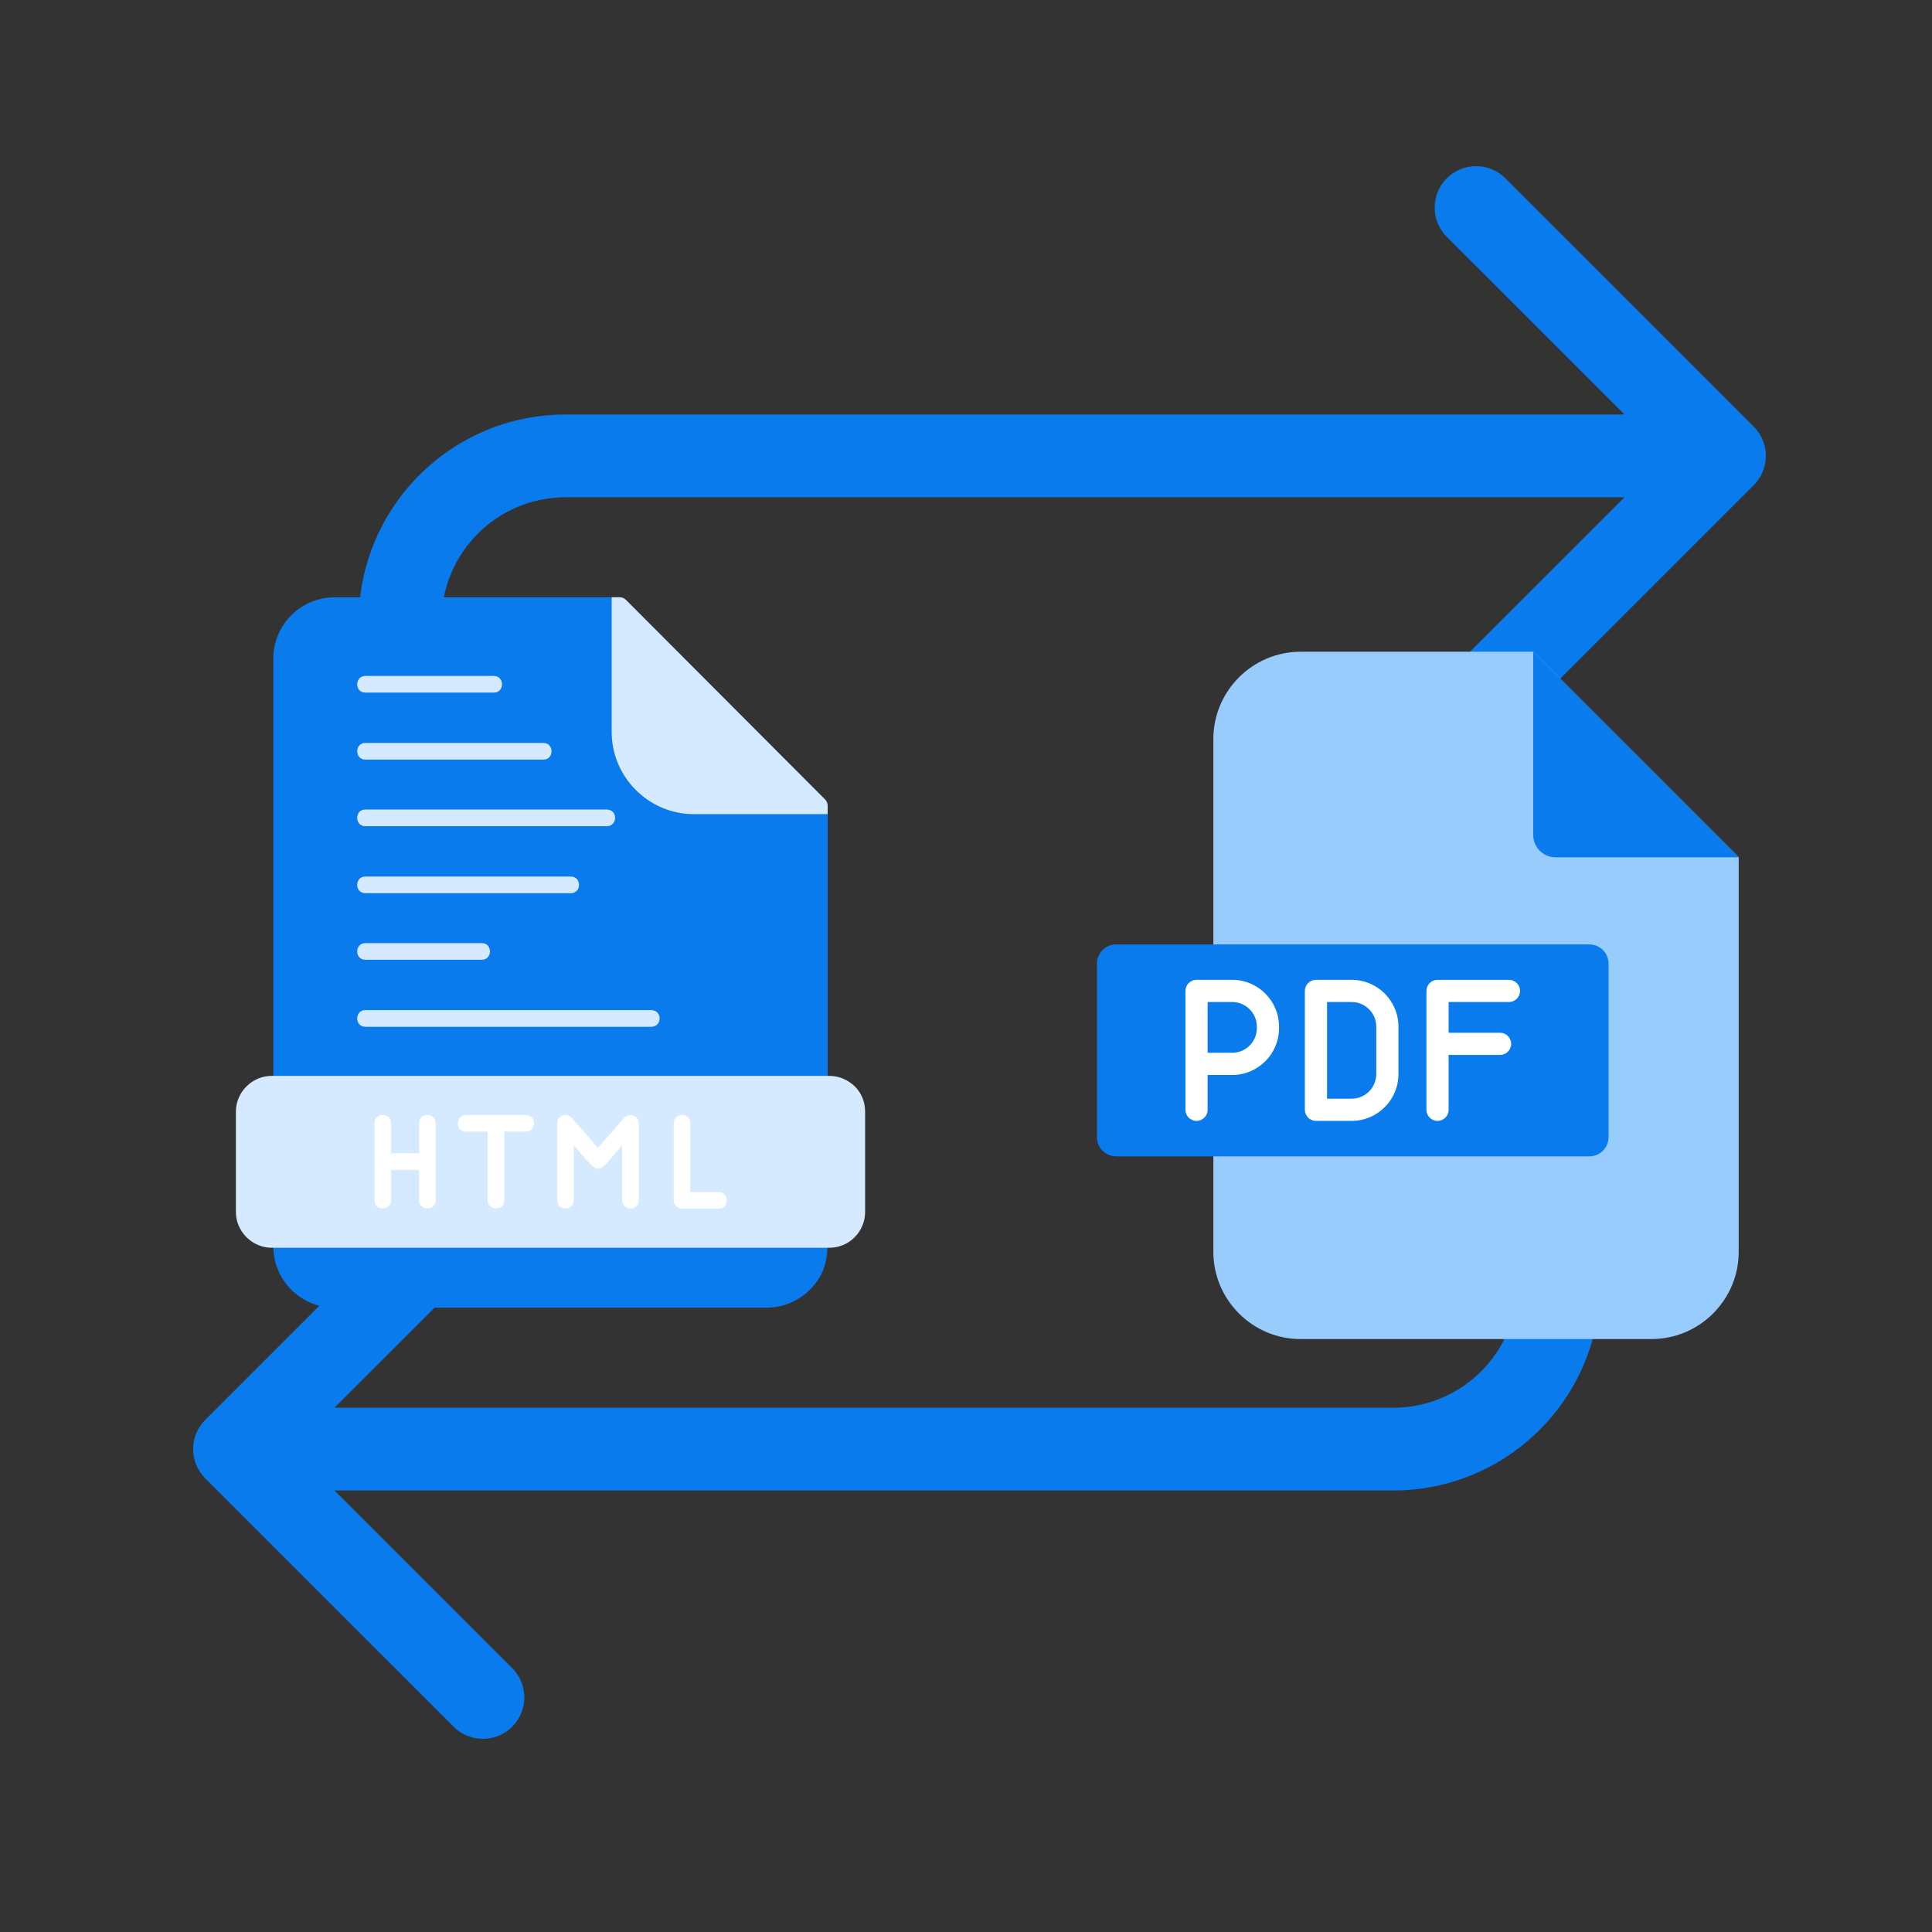 <svg xmlns="http://www.w3.org/2000/svg" xmlns:xlink="http://www.w3.org/1999/xlink" width="500" zoomAndPan="magnify" viewBox="0 0 375 375" height="500" preserveAspectRatio="xMidYMid meet" version="1.0"><rect x="0" y="0" width="375" height="375" fill="#333333" stroke="none"/><defs><clipPath id="748166d5b7"><path d="M 37.5 32.258 L 342.75 32.258 L 342.75 337.508 L 37.5 337.508 Z M 37.5 32.258 " clip-rule="nonzero"/></clipPath><clipPath id="01b0044159"><path d="M 53 115.934 L 161 115.934 L 161 253.934 L 53 253.934 Z M 53 115.934 " clip-rule="nonzero"/></clipPath><clipPath id="207fbee2ae"><path d="M 118 115.934 L 161 115.934 L 161 159 L 118 159 Z M 118 115.934 " clip-rule="nonzero"/></clipPath><clipPath id="475dc9d750"><path d="M 45.758 208 L 168 208 L 168 243 L 45.758 243 Z M 45.758 208 " clip-rule="nonzero"/></clipPath><clipPath id="5fb2513355"><path d="M 235 126.492 L 337.406 126.492 L 337.406 259.992 L 235 259.992 Z M 235 126.492 " clip-rule="nonzero"/></clipPath><clipPath id="561fa55b19"><path d="M 297 126.492 L 337.406 126.492 L 337.406 167 L 297 167 Z M 297 126.492 " clip-rule="nonzero"/></clipPath><clipPath id="6cc7b76d38"><path d="M 212.906 183 L 313 183 L 313 225 L 212.906 225 Z M 212.906 183 " clip-rule="nonzero"/></clipPath></defs><g clip-path="url(#748166d5b7)"><path fill="#097bed" d="M 340.395 82.801 C 341.848 84.254 342.754 86.262 342.754 88.484 C 342.754 90.711 341.855 92.719 340.395 94.172 L 292.195 142.367 C 290.742 143.824 288.727 144.723 286.512 144.723 C 282.066 144.723 278.469 141.125 278.469 136.684 C 278.469 134.465 279.371 132.449 280.824 130.996 L 315.316 96.52 L 109.793 96.52 C 96.484 96.52 85.695 107.305 85.695 120.617 L 85.695 152.746 C 85.695 157.18 82.098 160.781 77.664 160.781 C 73.23 160.781 69.629 157.18 69.629 152.746 L 69.629 120.617 C 69.629 98.438 87.617 80.453 109.793 80.453 L 315.316 80.453 L 280.824 45.977 C 279.371 44.523 278.469 42.508 278.469 40.289 C 278.469 35.848 282.066 32.25 286.512 32.25 C 288.727 32.25 290.742 33.148 292.195 34.605 Z M 302.574 208.977 C 298.141 208.977 294.543 212.574 294.543 217.008 L 294.543 249.137 C 294.543 262.449 283.754 273.234 270.445 273.234 L 64.922 273.234 L 99.414 238.762 C 100.867 237.305 101.77 235.289 101.77 233.074 C 101.77 228.629 98.172 225.031 93.727 225.031 C 91.512 225.031 89.496 225.934 88.043 227.387 L 39.844 275.582 C 38.391 277.035 37.484 279.043 37.484 281.27 C 37.484 283.492 38.383 285.5 39.844 286.957 L 88.043 335.152 C 89.496 336.605 91.512 337.504 93.727 337.504 C 98.172 337.504 101.77 333.906 101.77 329.465 C 101.77 327.246 100.867 325.23 99.414 323.777 L 64.922 289.301 L 270.445 289.301 C 292.621 289.301 310.609 271.316 310.609 249.137 L 310.609 217.008 C 310.609 212.574 307.008 208.977 302.574 208.977 Z M 302.574 208.977 " fill-opacity="1" fill-rule="nonzero"/></g><g clip-path="url(#01b0044159)"><path fill="#097bed" d="M 53.137 240.41 C 53.055 240.328 53.055 240.168 53.055 240.086 L 53.055 127.809 C 53.055 121.266 58.387 115.934 64.93 115.934 L 120.34 115.934 C 120.824 115.934 121.23 116.18 121.555 116.5 L 160.242 155.273 C 160.488 155.598 160.648 156 160.648 156.402 L 160.648 240.086 C 160.648 240.168 160.648 240.25 160.648 240.328 C 160.648 240.41 160.648 240.492 160.648 240.57 C 160.648 244.449 160.164 247.355 157.176 250.344 C 155.074 252.445 152.086 253.816 148.855 253.816 L 64.93 253.816 C 58.387 253.816 53.055 248.488 53.055 241.945 C 53.055 241.539 53.055 240.977 53.137 240.41 Z M 53.137 240.41 " fill-opacity="1" fill-rule="nonzero"/></g><g clip-path="url(#207fbee2ae)"><path fill="#d5eafe" d="M 118.727 115.934 L 120.34 115.934 C 120.824 115.934 121.23 116.18 121.555 116.5 L 160.242 155.273 C 160.488 155.598 160.648 156 160.648 156.402 L 160.648 158.02 L 134.637 158.02 C 125.914 158.02 118.727 150.832 118.727 142.105 Z M 118.727 115.934 " fill-opacity="1" fill-rule="nonzero"/></g><g clip-path="url(#475dc9d750)"><path fill="#d5eafe" d="M 52.734 208.828 L 160.973 208.828 C 162.91 208.828 164.605 209.633 165.898 210.848 C 167.191 212.137 167.918 213.836 167.918 215.773 L 167.918 235.238 C 167.918 239.035 164.848 242.188 160.973 242.188 L 52.734 242.188 C 48.938 242.188 45.785 239.035 45.785 235.238 L 45.785 215.773 C 45.785 211.977 48.938 208.828 52.734 208.828 Z M 52.734 208.828 " fill-opacity="1" fill-rule="nonzero"/></g><path fill="#d5eafe" d="M 70.906 134.434 C 68.809 134.434 68.809 131.203 70.906 131.203 L 95.867 131.203 C 97.965 131.203 97.965 134.434 95.867 134.434 Z M 70.906 134.434 " fill-opacity="1" fill-rule="nonzero"/><path fill="#d5eafe" d="M 70.906 147.438 C 68.809 147.438 68.809 144.207 70.906 144.207 L 105.48 144.207 C 107.578 144.207 107.578 147.438 105.48 147.438 Z M 70.906 147.438 " fill-opacity="1" fill-rule="nonzero"/><path fill="#d5eafe" d="M 70.906 160.363 C 68.809 160.363 68.809 157.129 70.906 157.129 L 117.758 157.129 C 119.938 157.129 119.938 160.363 117.758 160.363 Z M 70.906 160.363 " fill-opacity="1" fill-rule="nonzero"/><path fill="#d5eafe" d="M 70.906 173.367 C 68.809 173.367 68.809 170.137 70.906 170.137 L 110.809 170.137 C 112.91 170.137 112.91 173.367 110.809 173.367 Z M 70.906 173.367 " fill-opacity="1" fill-rule="nonzero"/><path fill="#d5eafe" d="M 70.906 186.289 C 68.809 186.289 68.809 183.059 70.906 183.059 L 93.523 183.059 C 95.625 183.059 95.625 186.289 93.523 186.289 Z M 70.906 186.289 " fill-opacity="1" fill-rule="nonzero"/><path fill="#d5eafe" d="M 70.906 199.297 C 68.809 199.297 68.809 196.062 70.906 196.062 L 126.398 196.062 C 128.582 196.062 128.582 199.297 126.398 199.297 Z M 70.906 199.297 " fill-opacity="1" fill-rule="nonzero"/><path fill="#ffffff" d="M 111.375 232.977 C 111.375 235.078 108.145 235.078 108.145 232.977 L 108.145 218.035 C 108.145 216.582 110.004 215.773 111.051 217.066 L 116.059 222.801 L 121.148 216.984 C 122.117 215.855 123.977 216.582 123.977 218.035 L 123.977 232.977 C 123.977 235.078 120.746 235.078 120.746 232.977 L 120.746 222.316 C 115.496 228.293 116.789 228.453 111.375 222.316 Z M 111.375 232.977 " fill-opacity="1" fill-rule="nonzero"/><path fill="#ffffff" d="M 130.762 218.035 C 130.762 215.855 133.992 215.855 133.992 218.035 L 133.992 231.363 L 139.484 231.363 C 141.586 231.363 141.586 234.594 139.484 234.594 L 132.375 234.594 C 131.488 234.594 130.762 233.867 130.762 232.977 Z M 130.762 218.035 " fill-opacity="1" fill-rule="nonzero"/><path fill="#ffffff" d="M 90.453 219.652 C 88.355 219.652 88.355 216.418 90.453 216.418 L 102.004 216.418 C 104.188 216.418 104.188 219.652 102.004 219.652 Z M 90.453 219.652 " fill-opacity="1" fill-rule="nonzero"/><path fill="#ffffff" d="M 97.887 232.977 C 97.887 235.078 94.656 235.078 94.656 232.977 L 94.656 218.035 C 94.656 215.855 97.887 215.855 97.887 218.035 Z M 97.887 232.977 " fill-opacity="1" fill-rule="nonzero"/><path fill="#ffffff" d="M 74.301 227.082 C 72.199 227.082 72.199 223.852 74.301 223.852 L 82.941 223.852 C 85.125 223.852 85.125 227.082 82.941 227.082 Z M 74.301 227.082 " fill-opacity="1" fill-rule="nonzero"/><path fill="#ffffff" d="M 75.914 232.977 C 75.914 235.078 72.684 235.078 72.684 232.977 L 72.684 218.035 C 72.684 215.855 75.914 215.855 75.914 218.035 Z M 75.914 232.977 " fill-opacity="1" fill-rule="nonzero"/><path fill="#ffffff" d="M 84.559 232.977 C 84.559 235.078 81.328 235.078 81.328 232.977 L 81.328 218.035 C 81.328 215.855 84.559 215.855 84.559 218.035 Z M 84.559 232.977 " fill-opacity="1" fill-rule="nonzero"/><g clip-path="url(#5fb2513355)"><path fill="#98ccfd" d="M 252.422 126.504 L 297.602 126.504 L 337.48 166.395 L 337.48 242.992 C 337.48 252.297 329.875 259.91 320.566 259.91 L 252.422 259.91 C 243.121 259.91 235.512 252.297 235.512 242.992 L 235.512 143.422 C 235.512 134.121 243.121 126.504 252.422 126.504 Z M 252.422 126.504 " fill-opacity="1" fill-rule="evenodd"/></g><g clip-path="url(#561fa55b19)"><path fill="#097bed" d="M 297.602 126.504 L 337.48 166.395 L 301.902 166.395 C 299.531 166.395 297.602 164.457 297.602 162.086 Z M 297.602 126.504 " fill-opacity="1" fill-rule="evenodd"/></g><g clip-path="url(#6cc7b76d38)"><path fill="#097bed" d="M 216.625 183.312 L 308.504 183.312 C 310.547 183.312 312.215 184.98 312.215 187.023 L 312.215 220.73 C 312.215 222.773 310.547 224.445 308.504 224.445 L 216.625 224.445 C 214.582 224.445 212.914 222.773 212.914 220.73 L 212.914 187.023 C 212.914 184.98 214.582 183.312 216.625 183.312 Z M 216.625 183.312 " fill-opacity="1" fill-rule="evenodd"/></g><path fill="#ffffff" d="M 239.18 190.184 L 232.246 190.184 C 231.059 190.184 230.094 191.148 230.094 192.34 L 230.094 215.41 C 230.094 216.598 231.059 217.562 232.246 217.562 C 233.438 217.562 234.402 216.598 234.402 215.41 L 234.402 208.652 L 239.18 208.652 C 244.188 208.652 248.262 204.574 248.262 199.566 L 248.262 199.27 C 248.262 194.262 244.188 190.184 239.18 190.184 Z M 243.953 199.566 C 243.953 202.199 241.812 204.344 239.18 204.344 L 234.402 204.344 L 234.402 194.492 L 239.18 194.492 C 241.812 194.492 243.953 196.637 243.953 199.27 Z M 262.355 190.184 L 255.426 190.184 C 254.234 190.184 253.27 191.148 253.27 192.34 L 253.27 215.41 C 253.27 216.598 254.234 217.562 255.426 217.562 L 262.355 217.562 C 267.363 217.562 271.438 213.488 271.438 208.48 L 271.438 199.27 C 271.438 194.262 267.363 190.184 262.355 190.184 Z M 267.133 208.48 C 267.133 211.113 264.988 213.258 262.355 213.258 L 257.578 213.258 L 257.578 194.492 L 262.355 194.492 C 264.988 194.492 267.133 196.637 267.133 199.27 Z M 281.176 194.492 L 281.176 200.457 L 291.16 200.457 C 292.348 200.457 293.312 201.418 293.312 202.609 C 293.312 203.797 292.348 204.762 291.16 204.762 L 281.176 204.762 L 281.176 215.41 C 281.176 216.598 280.211 217.562 279.02 217.562 C 277.832 217.562 276.867 216.598 276.867 215.41 L 276.867 192.34 C 276.867 191.148 277.832 190.188 279.02 190.188 L 292.883 190.188 C 294.07 190.188 295.035 191.148 295.035 192.34 C 295.035 193.527 294.07 194.492 292.883 194.492 Z M 281.176 194.492 " fill-opacity="1" fill-rule="nonzero"/></svg>